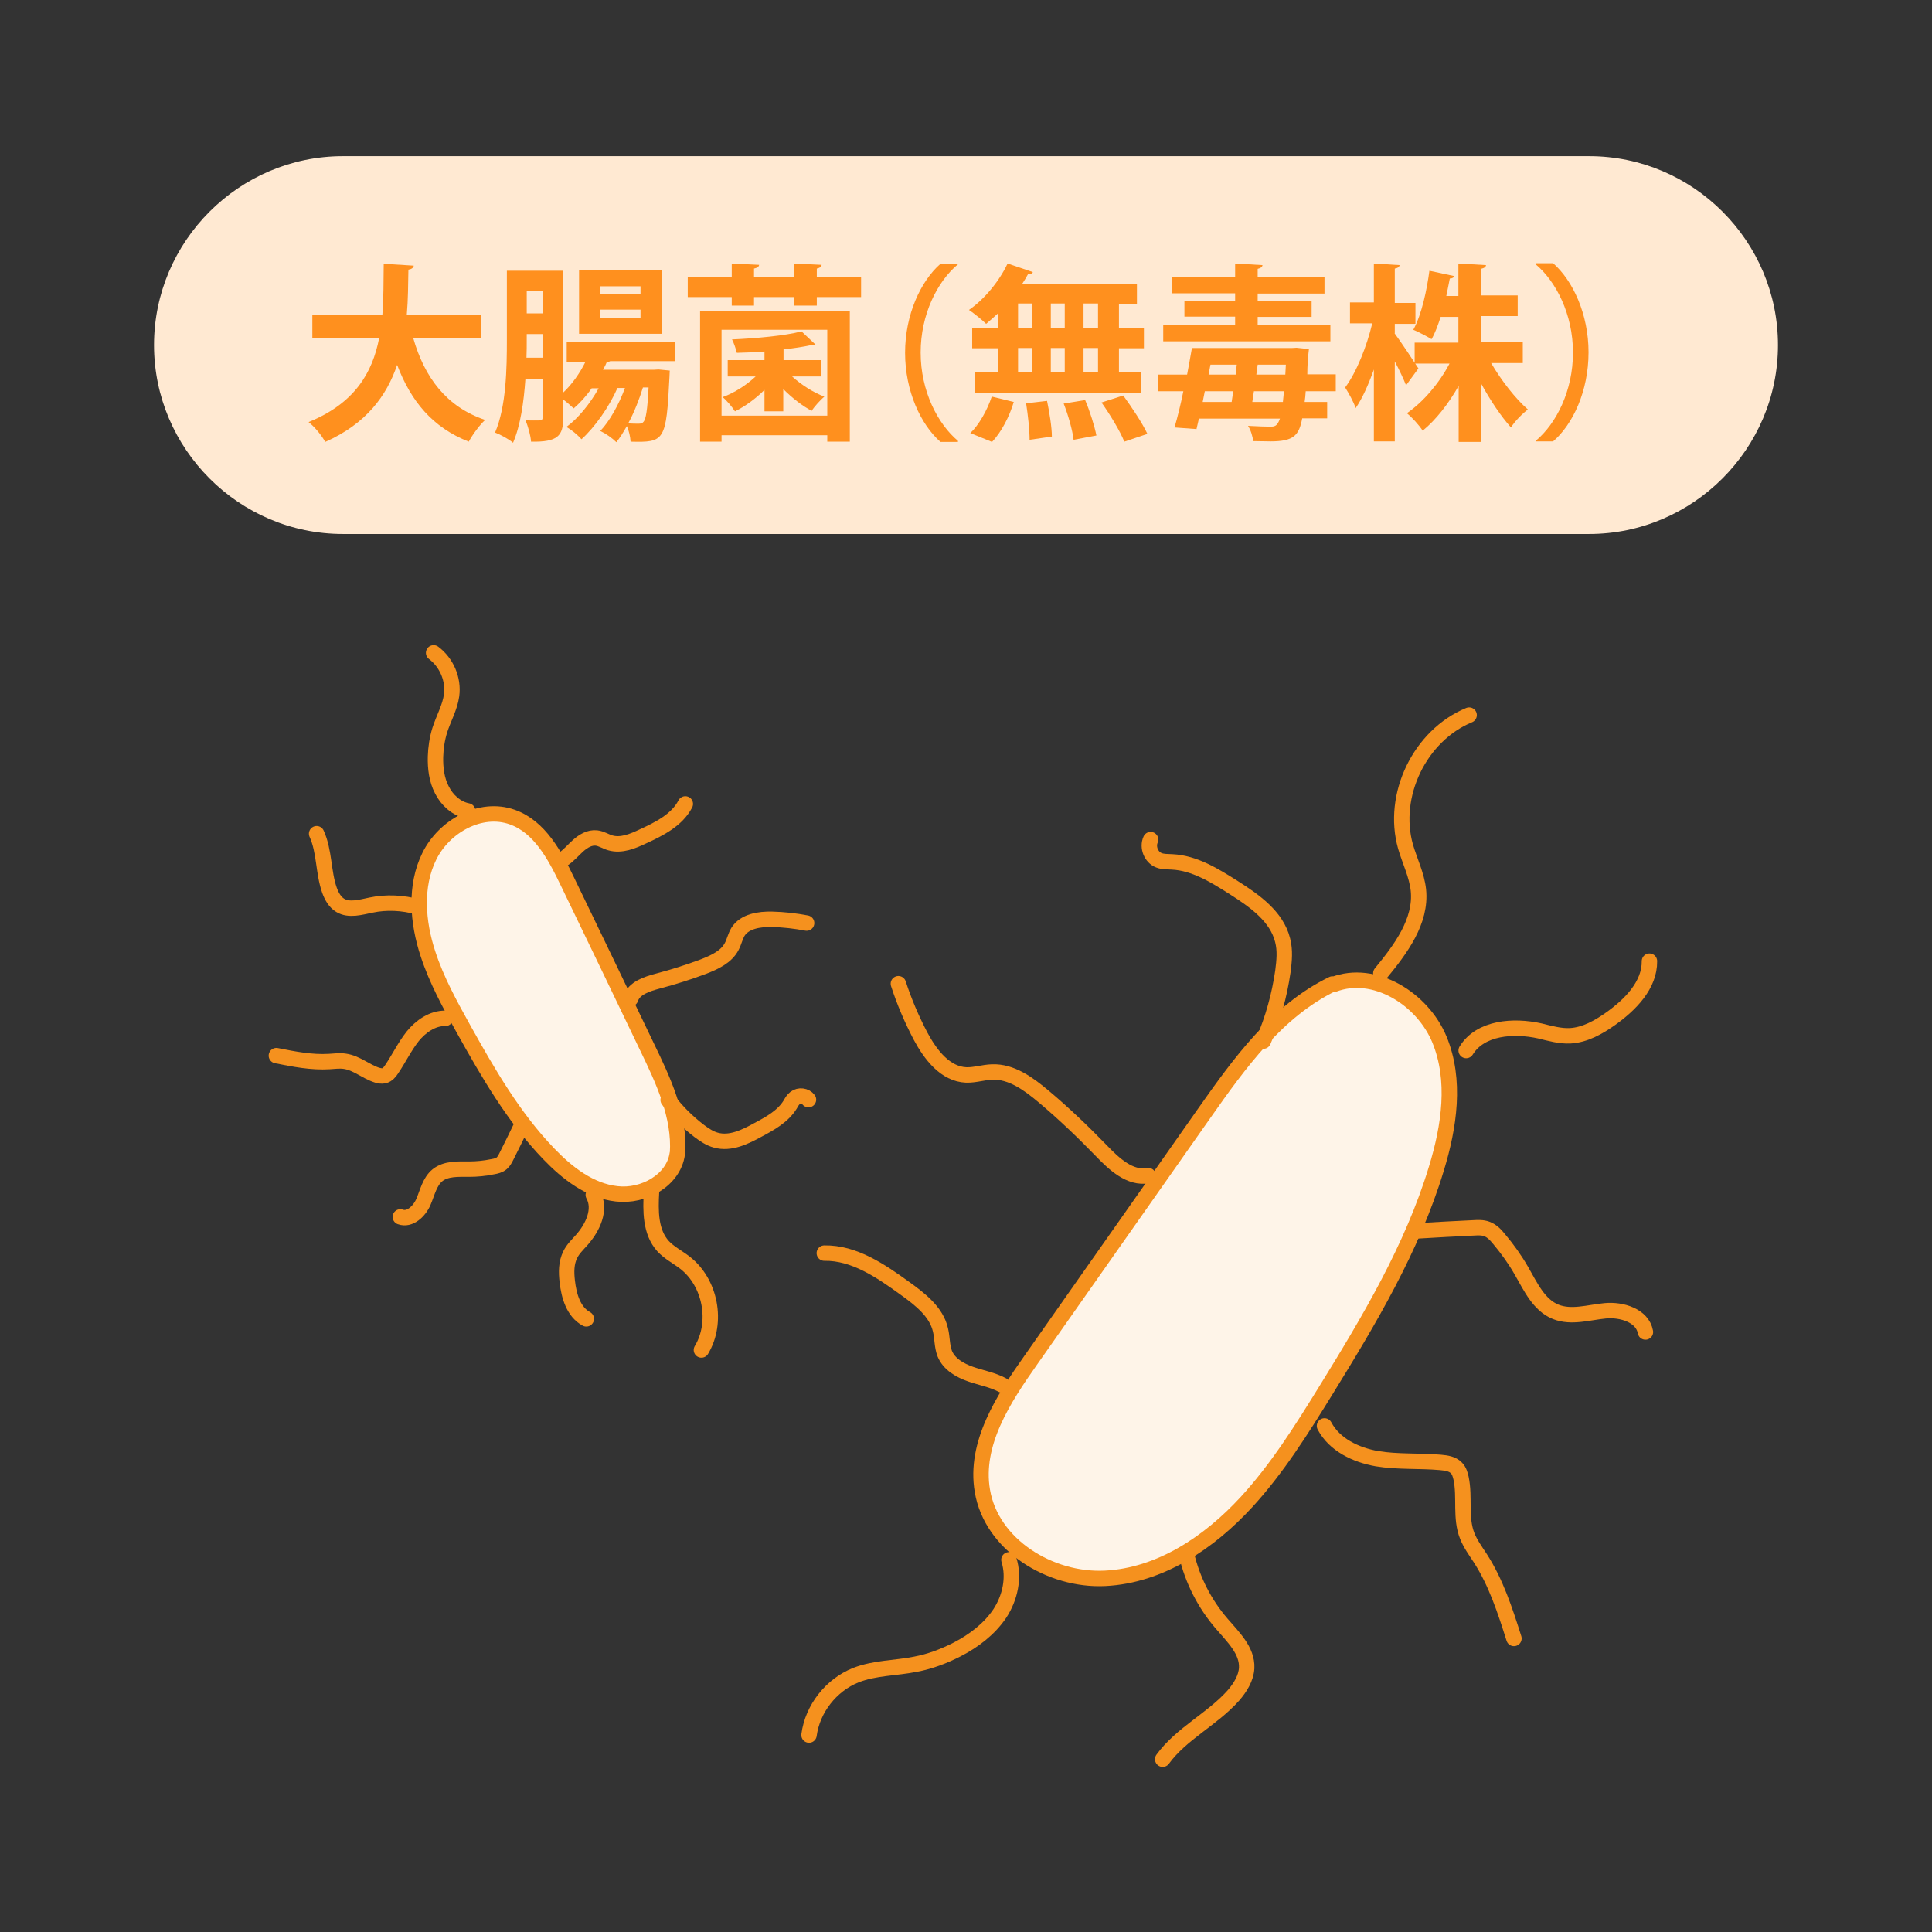 <?xml version="1.0" encoding="utf-8"?>
<!-- Generator: Adobe Illustrator 24.0.3, SVG Export Plug-In . SVG Version: 6.00 Build 0)  -->
<svg version="1.1" xmlns="http://www.w3.org/2000/svg" xmlns:xlink="http://www.w3.org/1999/xlink" x="0px" y="0px"
	 viewBox="0 0 720 720" style="enable-background:new 0 0 720 720;" xml:space="preserve">
<rect x="0" y="0" width="720" height="720" fill="#333333" stroke="none"/>
<style type="text/css">
	.st0{clip-path:url(#SVGID_2_);fill:#FFFFFF;}
	.st1{opacity:0.65;clip-path:url(#SVGID_2_);}
	.st2{fill:#B5DFD5;}
	.st3{clip-path:url(#SVGID_2_);}
	.st4{fill:#FFFFFF;}
	.st5{fill:#A9D9CE;}
	.st6{clip-path:url(#SVGID_4_);}
	.st7{clip-path:url(#SVGID_6_);}
	.st8{fill:#9E89C6;stroke:#000000;stroke-width:1.416;stroke-linecap:round;stroke-linejoin:round;}
	.st9{fill:#B55A45;}
	.st10{fill:none;stroke:#000000;stroke-width:1.416;stroke-linecap:round;stroke-linejoin:round;}
	.st11{fill:#FFFFFF;stroke:#000000;stroke-width:1.416;stroke-linecap:round;stroke-linejoin:round;}
	.st12{fill:#9E89C6;}
	.st13{fill:#FFE2CF;}
	.st14{fill:#FF98CF;}
	.st15{fill:#ED94E0;}
	.st16{clip-path:url(#SVGID_8_);}
	.st17{fill:#826733;stroke:#000000;stroke-width:1.491;stroke-linecap:round;stroke-linejoin:round;stroke-miterlimit:10;}
	.st18{clip-path:url(#SVGID_10_);}
	.st19{fill:#C7D9E2;}
	.st20{fill:none;stroke:#000000;stroke-width:1.491;stroke-linecap:round;stroke-linejoin:round;}
	.st21{fill:#FFFFFF;stroke:#000000;stroke-width:1.491;stroke-linecap:round;stroke-linejoin:round;}
	.st22{stroke:#000000;stroke-width:1.491;stroke-linecap:round;stroke-linejoin:round;}
	.st23{fill:#313C68;}
	.st24{fill:#474747;stroke:#000000;stroke-width:1.491;stroke-linecap:round;stroke-linejoin:round;}
	.st25{fill:#8B8B8B;stroke:#000000;stroke-width:1.491;stroke-linecap:round;stroke-linejoin:round;}
	.st26{fill:#FFFFFF;stroke:#000000;stroke-width:1.491;stroke-linecap:round;stroke-linejoin:round;stroke-miterlimit:10;}
	.st27{fill:#5E5E5E;stroke:#5E5E5E;stroke-width:1.491;stroke-linecap:round;stroke-linejoin:round;}
	.st28{fill:#C7D9E2;stroke:#000000;stroke-width:1.491;stroke-linecap:round;stroke-linejoin:round;stroke-miterlimit:10;}
	.st29{fill:#596F7A;stroke:#000000;stroke-width:1.491;stroke-linecap:round;stroke-linejoin:round;}
	.st30{fill:none;stroke:#000000;stroke-width:1.491;stroke-linecap:round;stroke-linejoin:round;stroke-miterlimit:10;}
	.st31{fill:#7A4903;}
	.st32{clip-path:url(#SVGID_12_);}
	.st33{clip-path:url(#SVGID_14_);}
	.st34{fill:#FFFFFF;stroke:#000000;stroke-width:1.674;stroke-linecap:round;stroke-linejoin:round;stroke-miterlimit:10;}
	.st35{fill:#6D4D07;stroke:#000000;stroke-width:1.674;stroke-linecap:round;stroke-linejoin:round;stroke-miterlimit:10;}
	.st36{fill:#8EC19D;}
	.st37{fill:none;stroke:#000000;stroke-width:1.674;stroke-linecap:round;stroke-linejoin:round;}
	.st38{fill:#FFFFFF;stroke:#000000;stroke-width:1.674;stroke-linecap:round;stroke-linejoin:round;}
	.st39{fill:#B26E00;}
	.st40{fill:#F9CDE4;}
	.st41{fill:#FF0303;}
	.st42{clip-path:url(#SVGID_16_);}
	.st43{clip-path:url(#SVGID_18_);}
	.st44{fill:#007F33;stroke:#000000;stroke-width:1.491;stroke-linecap:round;stroke-linejoin:round;stroke-miterlimit:10;}
	.st45{fill:#E80F5D;}
	.st46{fill:#FFD100;}
	.st47{fill:#007F5C;stroke:#000000;stroke-width:1.491;stroke-linecap:round;stroke-linejoin:round;stroke-miterlimit:10;}
	.st48{fill:none;stroke:#FF0000;stroke-width:1.491;stroke-linecap:round;stroke-linejoin:round;}
	.st49{fill:#FF0000;}
	.st50{clip-path:url(#SVGID_20_);}
	.st51{clip-path:url(#SVGID_22_);}
	.st52{fill:#596F7A;}
	.st53{fill:none;stroke:#000000;stroke-width:1.389;stroke-linecap:round;stroke-linejoin:round;}
	.st54{fill:#999999;stroke:#000000;stroke-width:1.389;stroke-linecap:round;stroke-linejoin:round;stroke-miterlimit:10;}
	.st55{fill:#FFFFFF;stroke:#000000;stroke-width:1.389;stroke-linecap:round;stroke-linejoin:round;stroke-miterlimit:10;}
	.st56{fill:#FFFFFF;stroke:#000000;stroke-width:1.389;stroke-linecap:round;stroke-linejoin:round;}
	.st57{fill:none;stroke:#000000;stroke-width:1.389;stroke-linecap:round;stroke-linejoin:round;stroke-miterlimit:10;}
	.st58{fill:#999999;}
	.st59{fill:#778C65;}
	.st60{fill:none;stroke:#778C65;stroke-width:2.778;stroke-linecap:round;stroke-linejoin:round;stroke-miterlimit:10;}
	.st61{clip-path:url(#SVGID_24_);}
	.st62{clip-path:url(#SVGID_26_);}
	.st63{fill:#F6F9E8;}
	.st64{fill:#F4BAF4;}
	.st65{fill:#5E5E60;stroke:#000000;stroke-width:1.491;stroke-linecap:round;stroke-linejoin:round;stroke-miterlimit:10;}
	.st66{fill:#5E5E60;}
	.st67{fill:#F4BAF4;stroke:#000000;stroke-width:1.491;stroke-linecap:round;stroke-linejoin:round;stroke-miterlimit:10;}
	.st68{fill:none;stroke:#C5E5FF;stroke-width:1.491;stroke-linecap:round;stroke-linejoin:round;}
	.st69{opacity:0.2;}
	.st70{fill:url(#SVGID_27_);}
	.st71{fill:url(#SVGID_28_);}
	.st72{fill:url(#SVGID_29_);}
	.st73{fill:url(#SVGID_30_);}
	.st74{fill:url(#SVGID_31_);}
	.st75{clip-path:url(#SVGID_33_);fill:#FFFFFF;}
	.st76{opacity:0.65;clip-path:url(#SVGID_33_);}
	.st77{clip-path:url(#SVGID_33_);}
	.st78{clip-path:url(#SVGID_35_);}
	.st79{clip-path:url(#SVGID_37_);}
	.st80{fill:#9E89C6;stroke:#000000;stroke-width:1.062;stroke-linecap:round;stroke-linejoin:round;}
	.st81{fill:none;stroke:#000000;stroke-width:1.062;stroke-linecap:round;stroke-linejoin:round;}
	.st82{fill:#FFFFFF;stroke:#000000;stroke-width:1.062;stroke-linecap:round;stroke-linejoin:round;}
	.st83{clip-path:url(#SVGID_39_);}
	.st84{fill:#826733;stroke:#000000;stroke-width:1.118;stroke-linecap:round;stroke-linejoin:round;stroke-miterlimit:10;}
	.st85{clip-path:url(#SVGID_41_);}
	.st86{fill:none;stroke:#000000;stroke-width:1.118;stroke-linecap:round;stroke-linejoin:round;}
	.st87{fill:#FFFFFF;stroke:#000000;stroke-width:1.118;stroke-linecap:round;stroke-linejoin:round;}
	.st88{stroke:#000000;stroke-width:1.118;stroke-linecap:round;stroke-linejoin:round;}
	.st89{fill:#474747;stroke:#000000;stroke-width:1.118;stroke-linecap:round;stroke-linejoin:round;}
	.st90{fill:#8B8B8B;stroke:#000000;stroke-width:1.118;stroke-linecap:round;stroke-linejoin:round;}
	.st91{fill:#FFFFFF;stroke:#000000;stroke-width:1.118;stroke-linecap:round;stroke-linejoin:round;stroke-miterlimit:10;}
	.st92{fill:#5E5E5E;stroke:#5E5E5E;stroke-width:1.118;stroke-linecap:round;stroke-linejoin:round;}
	.st93{fill:#C7D9E2;stroke:#000000;stroke-width:1.118;stroke-linecap:round;stroke-linejoin:round;stroke-miterlimit:10;}
	.st94{fill:#596F7A;stroke:#000000;stroke-width:1.118;stroke-linecap:round;stroke-linejoin:round;}
	.st95{fill:none;stroke:#000000;stroke-width:1.118;stroke-linecap:round;stroke-linejoin:round;stroke-miterlimit:10;}
	.st96{clip-path:url(#SVGID_43_);}
	.st97{clip-path:url(#SVGID_45_);}
	.st98{fill:#FFFFFF;stroke:#000000;stroke-width:1.255;stroke-linecap:round;stroke-linejoin:round;stroke-miterlimit:10;}
	.st99{fill:#6D4D07;stroke:#000000;stroke-width:1.255;stroke-linecap:round;stroke-linejoin:round;stroke-miterlimit:10;}
	.st100{fill:none;stroke:#000000;stroke-width:1.255;stroke-linecap:round;stroke-linejoin:round;}
	.st101{fill:#FFFFFF;stroke:#000000;stroke-width:1.255;stroke-linecap:round;stroke-linejoin:round;}
	.st102{clip-path:url(#SVGID_47_);}
	.st103{clip-path:url(#SVGID_49_);}
	.st104{fill:#007F33;stroke:#000000;stroke-width:1.118;stroke-linecap:round;stroke-linejoin:round;stroke-miterlimit:10;}
	.st105{fill:#007F5C;stroke:#000000;stroke-width:1.118;stroke-linecap:round;stroke-linejoin:round;stroke-miterlimit:10;}
	.st106{fill:none;stroke:#FF0000;stroke-width:1.118;stroke-linecap:round;stroke-linejoin:round;}
	.st107{clip-path:url(#SVGID_51_);}
	.st108{clip-path:url(#SVGID_53_);}
	.st109{fill:none;stroke:#000000;stroke-width:1.042;stroke-linecap:round;stroke-linejoin:round;}
	.st110{fill:#999999;stroke:#000000;stroke-width:1.042;stroke-linecap:round;stroke-linejoin:round;stroke-miterlimit:10;}
	.st111{fill:#FFFFFF;stroke:#000000;stroke-width:1.042;stroke-linecap:round;stroke-linejoin:round;stroke-miterlimit:10;}
	.st112{fill:#FFFFFF;stroke:#000000;stroke-width:1.042;stroke-linecap:round;stroke-linejoin:round;}
	.st113{fill:none;stroke:#000000;stroke-width:1.042;stroke-linecap:round;stroke-linejoin:round;stroke-miterlimit:10;}
	.st114{fill:none;stroke:#778C65;stroke-width:2.083;stroke-linecap:round;stroke-linejoin:round;stroke-miterlimit:10;}
	.st115{clip-path:url(#SVGID_55_);}
	.st116{clip-path:url(#SVGID_57_);}
	.st117{fill:#5E5E60;stroke:#000000;stroke-width:1.118;stroke-linecap:round;stroke-linejoin:round;stroke-miterlimit:10;}
	.st118{fill:#F4BAF4;stroke:#000000;stroke-width:1.118;stroke-linecap:round;stroke-linejoin:round;stroke-miterlimit:10;}
	.st119{fill:none;stroke:#C5E5FF;stroke-width:1.118;stroke-linecap:round;stroke-linejoin:round;}
	.st120{fill:url(#SVGID_58_);}
	.st121{fill:url(#SVGID_59_);}
	.st122{fill:url(#SVGID_60_);}
	.st123{fill:url(#SVGID_61_);}
	.st124{fill:url(#SVGID_62_);}
	.st125{fill:#E4F2E1;}
	.st126{fill:#76BF6A;}
	.st127{fill:#F8FCF8;stroke:#76BF6A;stroke-width:5.514;stroke-linecap:round;stroke-linejoin:round;stroke-miterlimit:10;}
	.st128{fill:#F8FCF8;stroke:#76BF6A;stroke-width:5.748;stroke-linecap:round;stroke-linejoin:round;stroke-miterlimit:10;}
	.st129{fill:#F8FCF8;stroke:#76BF6A;stroke-width:5.824;stroke-linecap:round;stroke-linejoin:round;stroke-miterlimit:10;}
	.st130{fill:#F8FCF8;stroke:#76BF6A;stroke-width:6.071;stroke-linecap:round;stroke-linejoin:round;stroke-miterlimit:10;}
	.st131{fill:none;stroke:#76BF6A;stroke-width:5.824;stroke-linecap:round;stroke-linejoin:round;stroke-miterlimit:10;}
	.st132{fill:#DEE6EF;}
	.st133{fill:#5884B1;}
	.st134{fill:#EEF3F7;stroke:#5884B1;stroke-width:5.748;stroke-linecap:round;stroke-linejoin:round;stroke-miterlimit:10;}
	.st135{fill:none;stroke:#5884B1;stroke-width:5.748;stroke-linecap:round;stroke-linejoin:round;stroke-miterlimit:10;}
	.st136{fill:#EEF3F7;stroke:#5884B1;stroke-width:5.328;stroke-linecap:round;stroke-linejoin:round;stroke-miterlimit:10;}
	.st137{fill:none;stroke:#5884B1;stroke-width:5.328;stroke-linecap:round;stroke-linejoin:round;stroke-miterlimit:10;}
	.st138{fill:#EEF3F7;stroke:#5884B1;stroke-width:6.563;stroke-linecap:round;stroke-linejoin:round;stroke-miterlimit:10;}
	.st139{fill:#FFE9D2;}
	.st140{fill:#FF901E;}
	.st141{fill:#FEF9F4;stroke:#F5911E;stroke-width:5.514;stroke-linecap:round;stroke-linejoin:round;stroke-miterlimit:10;}
	.st142{fill:#FEF9F4;stroke:#F5911E;stroke-width:5.748;stroke-linecap:round;stroke-linejoin:round;stroke-miterlimit:10;}
	.st143{fill:#FEF4E8;stroke:#F5911E;stroke-width:6.257;stroke-linecap:round;stroke-linejoin:round;stroke-miterlimit:10;}
	.st144{fill:#FEF4E8;stroke:#F5911E;stroke-width:5.748;stroke-linecap:round;stroke-linejoin:round;stroke-miterlimit:10;}
	.st145{fill:none;stroke:#F5911E;stroke-width:5.748;stroke-linecap:round;stroke-linejoin:round;stroke-miterlimit:10;}
</style>
<g id="レイヤー_1">
</g>
<g id="レイヤー_2">
	<g>
		<g>
			<path class="st139" d="M662.6,128.6c0,38.7-31.7,70.4-70.4,70.4H127.8c-38.7,0-70.4-31.7-70.4-70.4v0c0-38.7,31.7-70.4,70.4-70.4
				h464.4C631,58.2,662.6,89.9,662.6,128.6L662.6,128.6z"/>
		</g>
		<g>
			<path class="st140" d="M179.3,126H154c4.2,14.6,12.3,25.6,26.8,30.5c-2,1.8-4.8,5.6-6.1,8.1c-13.5-5.3-21.5-15-26.7-28.6
				c-3.9,11.5-11.5,21.9-26.8,28.7c-1.3-2.4-3.8-5.5-6.2-7.4c17.2-7,23.8-18.4,26.3-31.3h-24.9v-8.7h26.1c0.5-6.3,0.4-12.7,0.5-19
				l11.2,0.7c-0.1,0.8-0.8,1.3-2,1.5c-0.1,5.4-0.1,11.1-0.6,16.8h27.7V126z"/>
			<path class="st140" d="M251.5,134.6h-24.1c-0.4,0.2-0.7,0.3-1.2,0.2c-0.4,1-0.9,2-1.5,3h19l1.7-0.1l4.2,0.4
				c0,0.6-0.1,1.5-0.1,2.2c-1.2,24.2-1.8,24.6-14.5,24.3c-0.1-1.8-0.6-4.1-1.4-5.8c-1.3,2.3-2.6,4.4-3.9,6c-1.5-1.5-3.9-3.2-6-4.2
				c3.5-3.6,7-10,9.2-16h-2.8c-3,6.9-8.4,14.6-13.4,19.1c-1.4-1.6-3.7-3.5-5.6-4.6c4.4-3.2,8.9-8.8,12-14.4h-2.6
				c-2,2.9-4.4,5.5-6.7,7.5c-1-0.9-2.5-2.3-3.9-3.3v6.8c0,6.7-2,9.1-12,8.9c-0.1-2.1-1.1-5.8-2.1-8c1.1,0.1,2.3,0.1,3.2,0.1
				c2.8,0,3.2,0,3.2-1.1v-14.3h-6.4c-0.6,8.5-1.8,17.2-4.6,23.7c-1.5-1.3-4.8-3.1-6.7-3.8c4.2-9.8,4.4-24.1,4.4-34.5v-25.8h21v45.4
				c3.2-3,6.2-7.2,8.3-11.5h-7v-7.3h40.3V134.6z M196.3,124.5c0,4.6,0,6.4-0.1,8.8h6v-8.8H196.3z M202.2,108.3h-5.9v8.5h5.9V108.3z
				 M246.6,100.7v23.7h-30.8v-23.7H246.6z M238.7,109.7v-3h-15.2v3H238.7z M238.7,118.4v-3h-15.2v3H238.7z M239.6,144.4
				c-1.3,4.2-3.2,9.2-5.5,13.4c1.6,0.1,3,0.1,3.9,0.1c0.8,0,1.4-0.1,1.9-0.8c0.8-1,1.4-4.4,1.8-12.7H239.6z"/>
			<path class="st140" d="M304.4,103.3h16.5v7.4h-16.5v3.2h-8.5v-3.2H281v3.2h-8.3v-3.2h-16.4v-7.4h16.4v-5.1l10.2,0.5
				c-0.1,0.7-0.6,1.1-1.9,1.4v3.2h14.9v-5.1l10.3,0.5c-0.1,0.8-0.6,1.1-1.8,1.4V103.3z M260.9,164.6v-48.8h55.8v48.8h-8.4v-2.4
				h-39.4v2.4H260.9z M308.3,122.9h-39.4v32h39.4V122.9z M284.9,153.4v-8.1c-3.3,3.3-7.3,6.2-11,8c-1-1.6-3.1-4.1-4.6-5.3
				c4.4-1.6,8.9-4.5,12.3-7.7h-10.4v-6.1h13.7V131c-3.5,0.3-7,0.4-10.3,0.5c-0.3-1.3-1.1-3.7-1.8-5c9.2-0.4,19.9-1.4,25.9-3l5.2,4.9
				c-0.2,0.2-0.6,0.3-0.9,0.3c-0.2,0-0.4,0-0.6-0.1c-2.8,0.6-6.4,1.2-10.4,1.6v4h14v6.1h-10.8c3.3,3,7.9,6,12,7.5
				c-1.5,1.3-3.7,3.7-4.7,5.3c-3.5-1.8-7.4-4.9-10.6-8.1v8.3H284.9z"/>
			<path class="st140" d="M357,98.5c-7.7,6.4-13.9,18.7-13.9,32.9c0,14.4,6.4,26.6,13.9,32.9v0.4h-6.5c-7.3-6.4-13.2-18.9-13.2-33.2
				c0-14.4,5.9-26.8,13.2-33.2h6.5V98.5z"/>
			<path class="st140" d="M371.9,122.2v-5.4c-1.5,1.4-3,2.7-4.4,3.9c-1.5-1.5-4.5-3.9-6.4-5.2c5.7-3.9,11.3-10.7,14.4-17.3l9.4,3.2
				c-0.2,0.6-0.8,0.8-1.8,0.8c-0.6,1.1-1.3,2.3-2.1,3.5h42.7v7.5H417v9.1h9.3v7.5H417v9h8.2v7.5h-61.8v-7.5h8.5v-9h-9.6v-7.5H371.9z
				 M377.8,149.8c-1.6,5.4-4.6,11.2-8.1,14.9l-8.1-3.3c3.2-3,6.3-8.5,8-13.6L377.8,149.8z M379.4,113.1v9.1h5.1v-9.1H379.4z
				 M379.4,129.7v9h5.1v-9H379.4z M383.7,163.9c0-3.5-0.6-9.2-1.3-13.6l7.8-0.9c0.9,4.3,1.8,9.9,1.8,13.3L383.7,163.9z M396.8,113.1
				h-5.2v9.1h5.2V113.1z M396.8,129.7h-5.2v9h5.2V129.7z M400.1,163.9c-0.4-3.5-2-9.2-3.7-13.5l8-1.3c1.8,4.2,3.5,9.7,4.2,13.2
				L400.1,163.9z M409.2,122.2v-9.1h-5.4v9.1H409.2z M409.2,138.7v-9h-5.4v9H409.2z M419,164.6c-1.5-3.8-5.3-10.1-8.5-14.6l8.1-2.6
				c3.2,4.4,7.2,10.4,9,14.3L419,164.6z"/>
			<path class="st140" d="M497.7,145.8h-11.1c-0.1,1.5-0.2,2.8-0.4,4h8.4v6.1h-9.3c-1.2,6.4-3.2,8.6-11.8,8.6c-2,0-4.2-0.1-6.5-0.1
				c-0.1-1.6-0.9-4.2-1.9-5.7c3.6,0.2,6.8,0.3,8.2,0.3c1.7,0,2.7-0.1,3.7-3h-30.2c-0.3,1.4-0.6,2.7-0.9,3.9l-8.2-0.6
				c1.1-3.7,2.3-8.5,3.3-13.5h-9.4v-6.2h10.8c0.6-3.4,1.3-6.8,1.8-9.9h37.2l1.8-0.1l4.6,0.5c-0.4,3.2-0.6,6.3-0.6,9.4h10.6V145.8z
				 M495.8,121.1v6.1h-62.3v-6.1h26.8V118h-18.9v-5.8h18.9v-2.9h-23.6v-6h23.6v-5.1l10.2,0.6c-0.1,0.7-0.6,1.1-1.8,1.4v3.2h24.9v6
				h-24.9v2.9h20.1v5.8h-20.1v3.1H495.8z M449,145.8l-0.8,4H459l0.6-4H449z M451.1,135.9l-0.7,3.7h10.1l0.4-3.7H451.1z M466.7,149.8
				h11.4l0.4-4h-11.2L466.7,149.8z M479,139.6l0.2-3.7h-10.5l-0.5,3.7H479z"/>
			<path class="st140" d="M519.7,124.2c2,2.6,7.6,11.1,8.9,13.1l-4.6,6.3c-0.9-2.3-2.5-5.7-4.2-8.9v29.8h-7.8v-26.8
				c-2,5.6-4.3,10.8-6.8,14.4c-0.7-2.3-2.6-5.6-3.9-7.7c4.2-5.6,8.1-15.4,10.1-23.9h-8.3v-7.8h8.9V98.2l9.6,0.6
				c-0.1,0.6-0.6,1.1-1.8,1.3v12.8h7.7v7.8h-7.7V124.2z M567.7,135.3h-12c3.8,6.5,9,13.2,13.7,17.3c-2,1.5-4.9,4.4-6.3,6.7
				c-3.7-4.1-7.7-10.1-11.1-16.3v21.7h-8.4v-20.9c-3.8,6.7-8.5,12.7-13.4,16.7c-1.3-2-4-5-5.9-6.5c6.1-4.2,12-11.1,15.9-18.5h-13
				v-7.8h16.3v-9.6h-6.6c-1,3-2,5.9-3.4,8.3c-1.8-1.1-4.9-2.7-6.8-3.5c3.2-5.8,5.1-15.2,6-22l9.3,2c-0.2,0.5-0.8,0.9-1.7,0.9
				c-0.4,1.9-0.8,4.2-1.3,6.5h4.5V98.2l10.3,0.6c-0.1,0.7-0.6,1.1-1.9,1.4v9.9h13.7v7.7h-13.7v9.6h15.6V135.3z"/>
			<path class="st140" d="M572.3,164.3c7.7-6.4,13.9-18.7,13.9-32.9c0-14.4-6.4-26.6-13.9-32.9v-0.4h6.5
				c7.3,6.4,13.2,18.9,13.2,33.2c0,14.4-5.8,26.8-13.2,33.2h-6.5V164.3z"/>
		</g>
	</g>
	<g>
		<g>
			<path class="st144" d="M496.9,366.9c15.3-5.9,33.2,5.3,39.5,20.4c6.3,15.2,3.7,32.5-1.1,48.2c-9,29.7-25.1,56.6-41.4,83
				c-8.9,14.4-18,28.9-29.4,41.3c-13.9,15.1-32.2,27.4-52.7,28.4c-20.4,1-42.3-12.4-45.7-32.6c-3-17.6,7.8-34.2,18.1-48.8
				c21.5-30.6,43-61.2,64.5-91.8c13.2-18.8,27.3-38.3,47.9-48.3"/>
			<path class="st145" d="M514.6,362.7c7.4-9,15.2-19.4,14-31c-0.6-5.6-3.2-10.7-4.8-16.2c-5.4-19.1,5.3-41.4,23.7-49"/>
			<path class="st145" d="M614.7,358.2c0.1,8.9-7.1,16.2-14.4,21.4c-4.5,3.2-9.6,6.1-15.1,6.4c-3.8,0.2-7.6-0.9-11.3-1.8
				c-9.9-2.2-22.2-1.3-27.5,7.3"/>
			<path class="st145" d="M528.5,458.7c6.8-0.4,13.6-0.8,20.4-1.1c1.8-0.1,3.6-0.2,5.2,0.4c1.9,0.7,3.3,2.2,4.6,3.8
				c3.1,3.7,5.9,7.6,8.3,11.8c3.4,5.9,6.5,12.8,12.8,15.3c5.8,2.3,12.2,0.2,18.4-0.4c6.2-0.6,13.9,1.8,15,7.9"/>
			<path class="st145" d="M493.6,531.4c3.7,7,11.6,10.8,19.5,12.2c7.8,1.3,15.8,0.7,23.7,1.4c2.2,0.2,4.5,0.5,6,2.1
				c1,1,1.4,2.5,1.7,3.8c1.5,7.1-0.4,14.8,2.3,21.5c1.2,3,3.1,5.6,4.8,8.2c5.9,9.1,9.3,19.6,12.6,30"/>
			<path class="st145" d="M442.2,579.4c2.2,9.5,6.8,18.4,13.1,25.7c4.2,4.9,9.6,10,9.3,16.5c-0.2,3.8-2.4,7.3-4.9,10.2
				c-7.9,8.9-19.4,14.2-26.4,23.8"/>
			<path class="st145" d="M376,581.3c2.1,6.7,0.4,14.2-3.4,20c-3.9,5.8-9.7,10.2-15.9,13.4c-4.9,2.5-10.1,4.5-15.5,5.5
				c-7.4,1.5-15.2,1.3-22.3,4.1c-9.2,3.7-16.1,12.5-17.4,22.3"/>
			<path class="st145" d="M373.6,516.2c-3.7-2-7.9-2.7-11.9-4.1c-4-1.4-8-3.7-9.6-7.6c-1.1-2.8-0.9-5.9-1.6-8.8
				c-1.5-6.8-7.6-11.5-13.3-15.6c-9-6.5-18.9-13.3-30-13.1"/>
			<path class="st145" d="M334.8,366.6c2.2,6.8,5,13.3,8.3,19.6c3.7,6.9,9.2,14.1,17,14.4c3.2,0.1,6.4-1,9.6-1.1
				c7.2-0.3,13.6,4.4,19.2,9.1c7.5,6.3,14.6,13.1,21.4,20.1c4.8,5,10.8,10.7,17.6,9.4"/>
			<path class="st145" d="M470.8,388c3.6-8.3,6-17,7.3-26c0.5-3.9,0.9-7.8-0.1-11.6c-2.2-8.9-10.5-14.7-18.2-19.6
				c-7.1-4.5-14.6-9.2-23-9.6c-1.7-0.1-3.4,0-4.9-0.6c-2.9-1.1-4.4-4.9-3.1-7.7"/>
		</g>
		<g>
			<path class="st144" d="M252.4,430c-1.4,9.9-12.6,16.1-22.6,14.9c-9.9-1.1-18.4-7.7-25.3-14.9c-13.1-13.6-22.6-30.1-31.8-46.6
				c-5-9-10-18.1-13.2-27.9c-3.9-11.8-5-25.3,0.5-36.4c5.5-11.2,19.1-18.8,30.9-14.6c10.2,3.6,15.9,14.3,20.6,24.1
				c9.9,20.5,19.8,41,29.6,61.5c6.1,12.6,12.3,25.8,11.4,39.7"/>
			<path class="st145" d="M242.8,444.1c-0.4,7.1-0.5,15,4.3,20.3c2.3,2.5,5.5,4.1,8.2,6.2c9.5,7.4,12.3,22.2,6.1,32.5"/>
			<path class="st145" d="M218.5,491.5c-4.8-2.6-6.5-8.6-7.1-14c-0.4-3.4-0.4-6.9,1.1-9.9c1-2.1,2.7-3.7,4.3-5.5
				c4.1-4.6,7.3-11.4,4.3-16.8"/>
			<path class="st145" d="M194.3,419.6c-1.8,3.7-3.6,7.5-5.5,11.2c-0.5,1-1,2-1.8,2.7c-0.9,0.8-2.2,1.1-3.4,1.3
				c-2.9,0.6-5.8,0.9-8.7,0.9c-4.1,0-8.7-0.3-11.9,2.3c-2.9,2.4-3.7,6.4-5.2,9.9s-5.1,6.9-8.6,5.6"/>
			<path class="st145" d="M166,379.5c-4.8-0.1-9.2,3-12.2,6.7c-3,3.8-5.1,8.2-7.8,12.2c-0.7,1.1-1.6,2.2-2.9,2.5
				c-0.8,0.2-1.7,0-2.5-0.2c-4.2-1.3-7.7-4.6-12.1-5.2c-1.9-0.3-3.9,0-5.8,0.1c-6.6,0.4-13.2-0.9-19.7-2.2"/>
			<path class="st145" d="M155.8,338c-5.7-1.6-11.8-1.9-17.5-0.7c-3.9,0.8-8.2,2.1-11.5,0.1c-2-1.2-3.2-3.4-4-5.6
				c-2.4-6.8-1.8-14.5-4.8-21.1"/>
			<path class="st145" d="M174.3,302.2c-4.2-0.8-7.7-4-9.6-7.8c-2-3.8-2.5-8.2-2.4-12.4c0.1-3.3,0.6-6.7,1.6-9.9
				c1.4-4.4,3.8-8.5,4.4-13c0.8-6-1.9-12.2-6.7-15.8"/>
			<path class="st145" d="M209.7,320.3c2.2-1.4,3.8-3.4,5.7-5.1c1.9-1.7,4.3-3.2,6.9-2.9c1.8,0.2,3.4,1.3,5.1,1.8
				c4.1,1.2,8.4-0.6,12.2-2.4c6.1-2.8,12.7-6.1,15.8-12.1"/>
			<path class="st145" d="M300.6,344c-4.2-0.8-8.5-1.3-12.9-1.4c-4.7-0.1-10.2,0.7-12.7,4.7c-1,1.7-1.4,3.7-2.3,5.4
				c-2,3.9-6.4,5.9-10.5,7.5c-5.6,2.1-11.3,3.9-17,5.4c-4.1,1.1-8.9,2.6-10.2,6.6"/>
			<path class="st145" d="M249,409.9c3.3,4.4,7.3,8.3,11.6,11.6c1.9,1.4,3.9,2.8,6.2,3.4c5.4,1.5,10.9-1.2,15.8-3.9
				c4.5-2.4,9.2-5,11.9-9.4c0.5-0.9,1-1.8,1.8-2.4c1.5-1.2,3.9-0.9,5,0.6"/>
		</g>
	</g>
</g>
<g id="tex">
</g>
<g id="レイヤー_4">
</g>
</svg>
